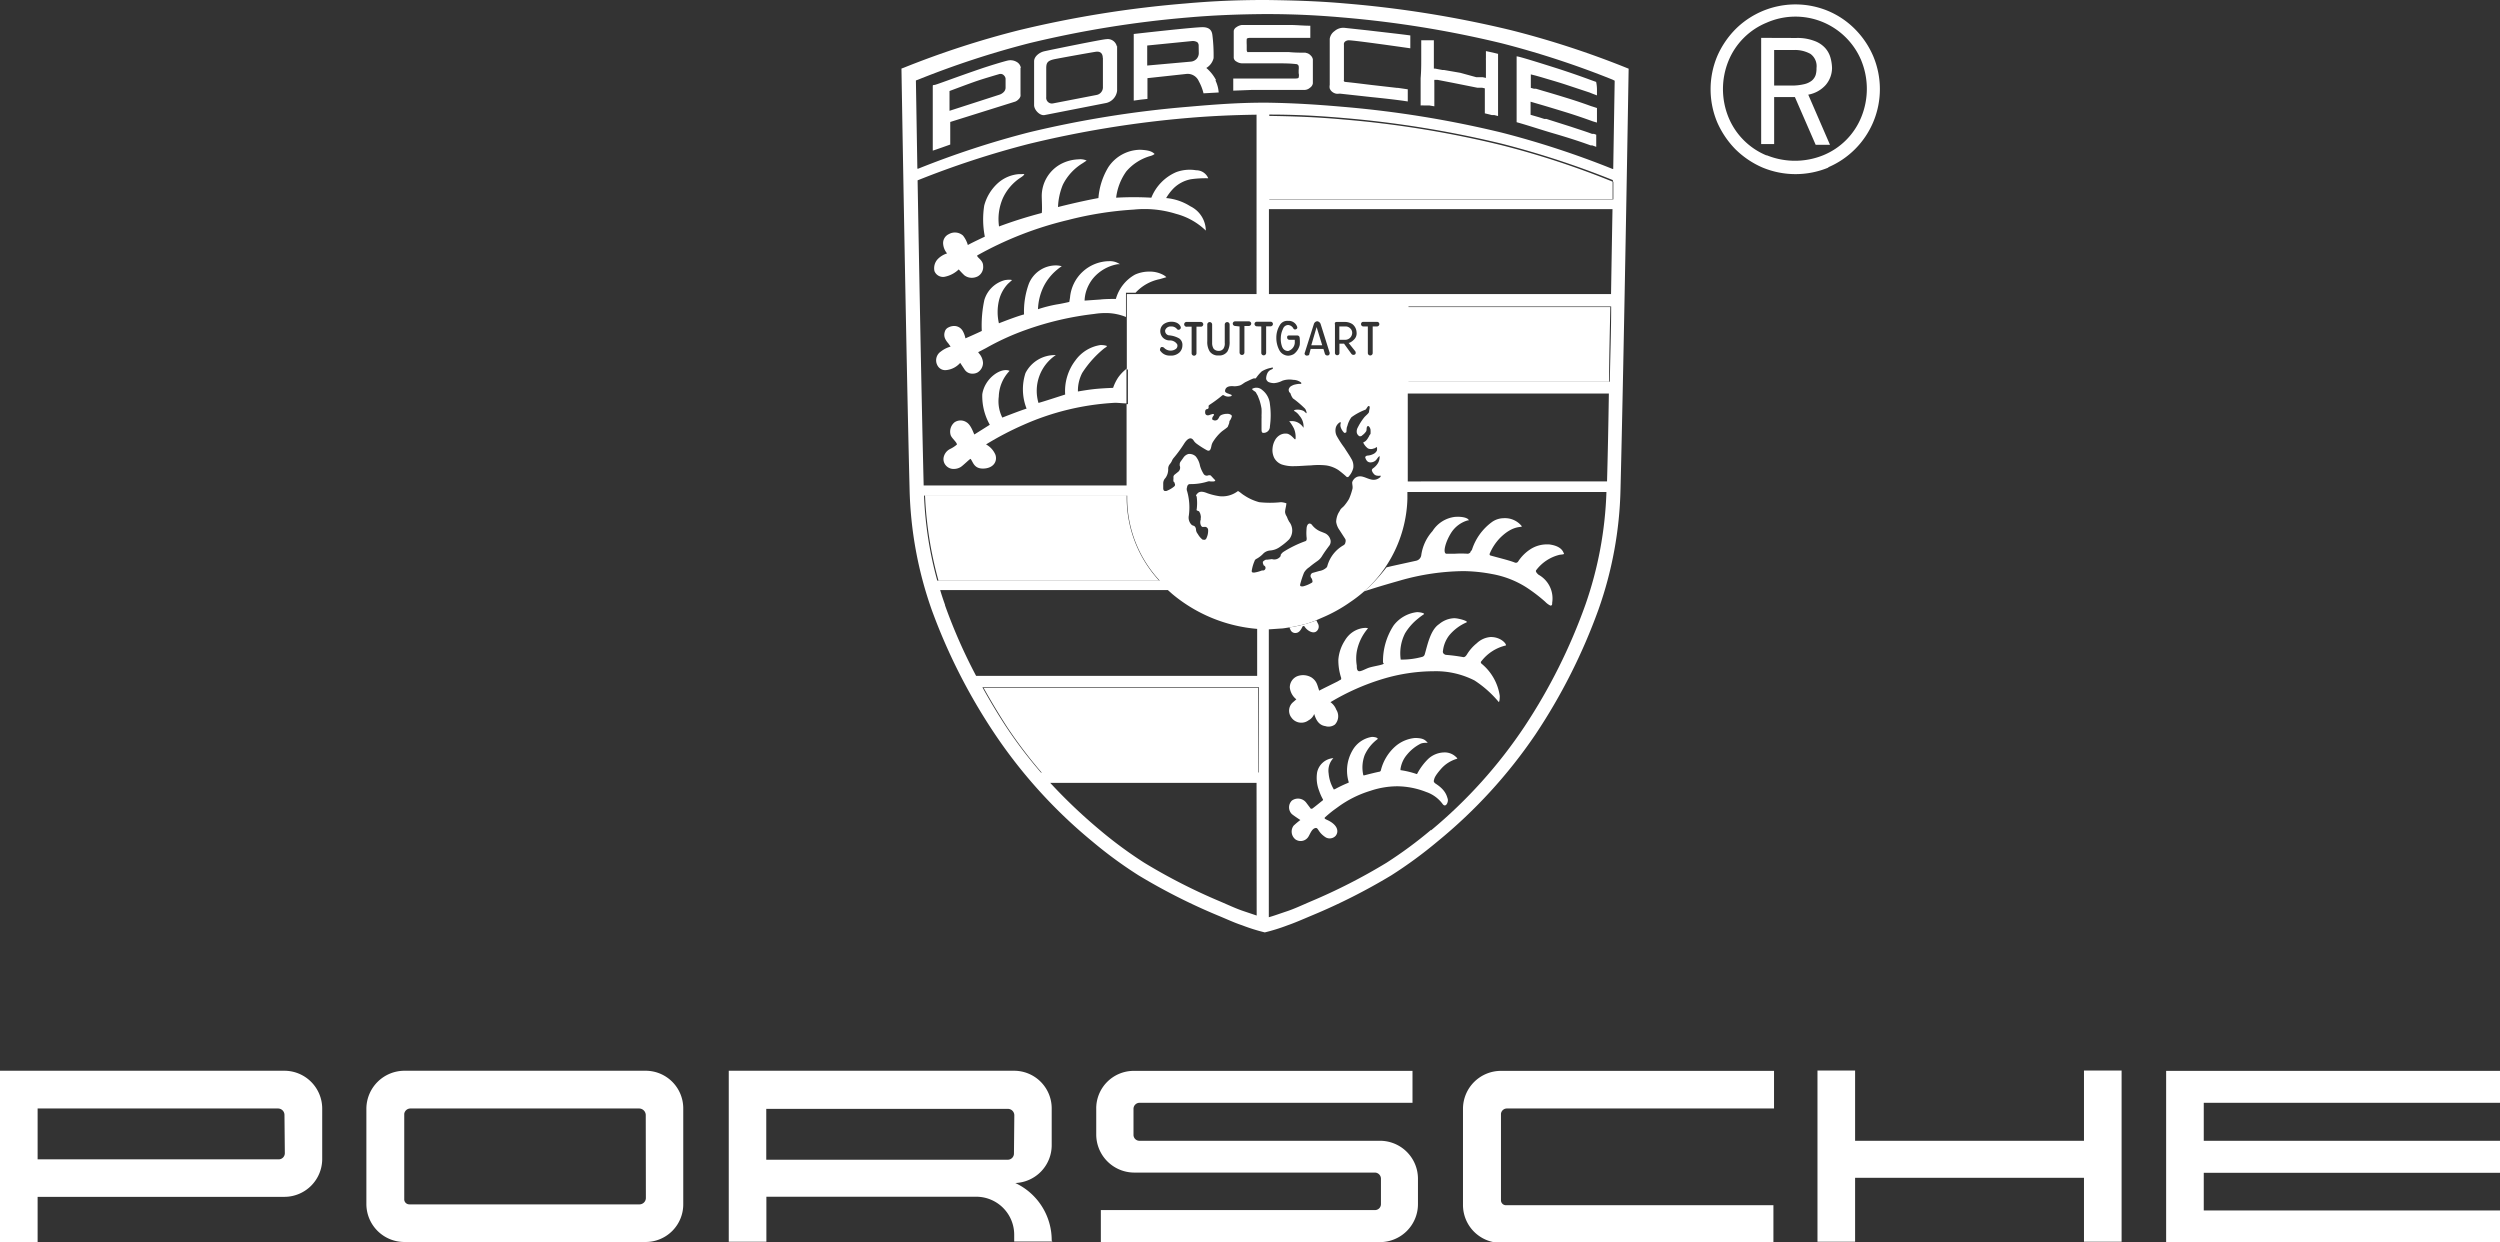 <svg xmlns="http://www.w3.org/2000/svg" viewBox="0 0 206 102.36"><rect x="0" y="0" width="206" height="102.36" fill="#333333" stroke="none"/><defs><style>.cls-1{fill:#fff;}.cls-2{fill:#fff;}</style></defs><g id="Réteg_2" data-name="Réteg 2"><g id="Réteg_1" data-name="Réteg 1"><path class="cls-1" d="M181.59,90.87V94H206v2.64H181.59v3.1H206v2.64H178.49V88.24H206v2.63ZM171.72,94H152.86V88.21h-3.1v14.11h3.1V97.05h18.86v5.27h3.1V88.21h-3.1Zm-51.17-2.6v7.88a3.12,3.12,0,0,0,3.1,3.13h0l22.48,0v-3.1H124.08a.41.41,0,0,1-.4-.38V91.77a.49.49,0,0,1,.5-.43h22v-3.1H123.7a3.13,3.13,0,0,0-3.15,3.11ZM113.72,94H93.92a.49.49,0,0,1-.52-.46V91.37a.5.5,0,0,1,.5-.5h22.49V88.24h-23a3.09,3.09,0,0,0-3.06,3.13v2.12a3.14,3.14,0,0,0,3.14,3.13h19.8a.51.51,0,0,1,.52.48h0v2.12a.49.49,0,0,1-.5.49H90.71v2.64h23a3.13,3.13,0,0,0,3.13-3.12h0V97.1A3.13,3.13,0,0,0,113.72,94Zm-27,8.3v0H83.57v-.56a3.13,3.13,0,0,0-3.13-3.13H63.15v3.71h-3.1V88.23h23.5a3.1,3.1,0,0,1,3.11,3.11h0v3a3.12,3.12,0,0,1-3,3.14,5.2,5.2,0,0,1,3,4.74Zm-3.14-10.4a.53.53,0,0,0-.53-.53H63.14v4.19H83.08a.51.51,0,0,0,.47-.52h0ZM56.3,91.34v7.88h0a3.1,3.1,0,0,1-3.09,3.12H33.34a3.13,3.13,0,0,1-3.15-3.11h0V91.35a3.14,3.14,0,0,1,3.15-3.12h19.9A3.1,3.1,0,0,1,56.3,91.34Zm-3.09.53a.55.55,0,0,0-.55-.53H33.82a.51.51,0,0,0-.51.44v7.08a.42.42,0,0,0,.41.38h19a.53.53,0,0,0,.5-.52Zm-26.66-.53V95.5a3.12,3.12,0,0,1-3.11,3.12H3.1v3.72H0V88.23H23.42a3.12,3.12,0,0,1,3.13,3.1Zm-3.11.53a.53.53,0,0,0-.53-.53H3.1v4.19H23a.51.51,0,0,0,.47-.52ZM131.59,7.39c0,.13,0,.35,0,.47h0l-.37-.14-.25-.1h0L129.1,7c-.57-.19-1.12-.35-1.63-.5h0L127,6.36l-.46-.13-.4-.1V7.24l.25.07.17,0,.3.09.3.09c.66.19,1.32.39,2,.6s1.3.42,1.93.65l.16.05.34.11V9.1c0,.13,0,1,0,1h0l-.34-.1L131,9.91c-.67-.24-1.38-.48-2.1-.7s-1.47-.45-2.2-.66l-.58-.17V9.46h0l.24.07.45.13.44.14.18,0,.18.06,1.83.58c.59.2,1.21.39,1.74.59l0,0,.06,0,.1,0,.19.07c0,.35,0,.7,0,1h0l-.33-.12-.07,0-.06,0c-1.07-.39-2.14-.72-3.1-1s-2.13-.67-3-.91v0c0-.47,0-1.37,0-2.22s0-3.13,0-3.2,2.12.6,3.1.91,2,.66,2.92,1h0l.22.08.31.11h0C131.58,7,131.59,7.27,131.59,7.39Zm-8.14-2.95L123,4.33l-.56-.12v.57a1.34,1.34,0,0,0,0,.2V5c0,.17,0,.34,0,.52l0,.54v.36h0l-.27-.06-.2,0-.16,0-.17,0L120.33,6,119,5.77h-.13l-.32-.06-.31-.06h-.09V3.32h0l-.27,0-.2,0-.24,0-.33,0h0v.25c0,.31,0,.76,0,1.26s0,1.06-.05,1.61c0,.16,0,.32,0,.47s0,.3,0,.44,0,.46,0,.66,0,.52,0,.68v0a2.74,2.74,0,0,1,.28,0l.16,0,.28,0,.41.07h0V8s0-.17,0-.39,0-.49,0-.69V6.83a1.85,1.85,0,0,1,0-.25h0l.17,0h.09l1.29.25,2,.4h.09l.08,0,.22,0,.22.05h0c0,.06,0,.33,0,.39v.32c0,.13,0,.25,0,.37s0,.23,0,.35v.63h0l.34.08.23.06.2,0,.32.08h0V9.25c0-.64,0-1.37,0-2.15s0-1.58,0-2.37V4.45h0ZM112.69,2.5l-1.94-.21a1.1,1.1,0,0,0-.78.27.94.94,0,0,0-.4.64c0,.23,0,1.86,0,1.86V7a.71.71,0,0,0,0,.29.65.65,0,0,0,.15.23.78.78,0,0,0,.38.2,1,1,0,0,0,.24,0h.11L113,8c.88.09,1.71.18,2.6.3l.4.06v-1l-.47-.07-.35-.05h-.08L113,7c-.75-.09-1.44-.18-2.15-.25a.14.14,0,0,1-.11-.06.15.15,0,0,1,0-.11V3.69a.28.28,0,0,1,.1-.27.51.51,0,0,1,.3-.1c.46,0,4.44.57,5.07.66V3.49c0-.14,0-.27,0-.41V2.92C115.33,2.8,113.86,2.64,112.69,2.5ZM100.15,6.62a2.76,2.76,0,0,1,.27,1l-1.25.07a4,4,0,0,0-.39-1,1,1,0,0,0-1-.6l-3.23.35s0,1.71,0,1.71L94,8.21l-.58.08V2.8s5.17-.59,5.74-.56.7.34.74.64A13.5,13.5,0,0,1,100,4.79a1.3,1.3,0,0,1-.6.81,3.32,3.32,0,0,1,.8,1ZM98.77,3.78a.38.38,0,0,0-.11-.3.72.72,0,0,0-.41-.1l-3.72.37V5.4l1.79-.16,1.79-.16a.74.74,0,0,0,.48-.22.7.7,0,0,0,.19-.47Zm-6.72,0c0,.26,0,3.44,0,3.7a1.18,1.18,0,0,1-.87,1l-5.1,1c-.38.08-.87-.41-.87-.82V5.05c0-.4.44-.73.82-.82s4.83-1,5.12-1a.77.77,0,0,1,.88.6Zm-1.18,1c0-.31-.14-.59-.61-.51-.62.1-2.62.46-3.29.59s-.76.31-.76.78V8a.47.47,0,0,0,.56.52l3.61-.7a.64.64,0,0,0,.5-.66c0-.31,0-2.2,0-2.37Zm16.7-.44c-.43,0-.9,0-1.37-.05h-3.32a.2.2,0,0,1-.09,0,.28.28,0,0,1-.06-.18c0-.07,0-.14,0-.21v-.2a3.83,3.83,0,0,1,0-.47c0-.07.1-.1.25-.11l3.37,0h.48c.37,0,.81,0,1.14,0v-1c-.57,0-1-.05-1.54-.06h-.11l-1,0c-1.37,0-2.86,0-3,0a1,1,0,0,0-.44.18.46.46,0,0,0-.22.3V4.77a.4.4,0,0,0,.22.3.9.9,0,0,0,.46.15l.73,0h.71l1.49,0c.51,0,1,0,1.51.06a.23.23,0,0,1,.23.16,1.22,1.22,0,0,1,0,.33v.26a.69.69,0,0,1,0,.35c0,.07-.13.09-.31.09H103.9c-.41,0-.81,0-1.18,0l-1.1,0,0,1,1.54-.06,1.21,0,1,0,.86,0,.6,0,.68,0a.69.69,0,0,0,.43-.18.53.53,0,0,0,.24-.36V4.89a.59.59,0,0,0-.2-.34.63.63,0,0,0-.36-.19ZM84.09,5.58l0,2.18a.88.88,0,0,1,0,.16.54.54,0,0,1-.16.26.74.74,0,0,1-.27.19L78.3,10.05l0,1.86s-1.36.49-1.44.5V9.81c0-1,0-2.7,0-2.74S76.89,7,77,7s1.72-.62,3.77-1.32c.6-.21,2-.64,2.31-.7a1,1,0,0,1,.69.12.68.68,0,0,1,.35.5ZM82.86,7.25c0-.15,0-.62,0-.77a.43.43,0,0,0-.13-.26.37.37,0,0,0-.27-.13h-.07s-1.21.35-1.86.57-2.29.84-2.29.84,0,1.59,0,1.63L82.36,7.8a.86.86,0,0,0,.33-.2.53.53,0,0,0,.17-.35Zm-.22,9.07a4.06,4.06,0,0,1,1.45-1.68c.3-.19.31-.27.31-.29s-.06,0-.47,0a2.94,2.94,0,0,0-1.66.7,3.79,3.79,0,0,0-1.17,1.89,7.34,7.34,0,0,0,.05,2.56s-1.05.49-1.4.69a2.22,2.22,0,0,0-.4-.78,1,1,0,0,0-1.16-.12.81.81,0,0,0-.47.85,1.37,1.37,0,0,0,.32.74,1.85,1.85,0,0,0-.76.46A1.1,1.1,0,0,0,77,22.34a.76.76,0,0,0,.82.47A2.33,2.33,0,0,0,79,22.2c.15.17.31.34.47.49a1,1,0,0,0,.6.2,1.08,1.08,0,0,0,.5-.12.88.88,0,0,0,.44-.86c0-.49-.52-.68-.49-.86A29,29,0,0,1,88,18.13a28.57,28.57,0,0,1,5.43-.86,8.67,8.67,0,0,1,3.47.35A5.57,5.57,0,0,1,99.36,19v0a2.26,2.26,0,0,0-1.27-2,4.46,4.46,0,0,0-2-.68,4.14,4.14,0,0,1,.62-.81,2.79,2.79,0,0,1,1.42-.74,8.58,8.58,0,0,1,1.43-.08,1.07,1.07,0,0,0-1-.66,3.22,3.22,0,0,0-1.63.15,3.84,3.84,0,0,0-2.06,2.11,25.5,25.5,0,0,0-2.9,0,4.68,4.68,0,0,1,.84-2.17,4.07,4.07,0,0,1,2-1.27,1,1,0,0,0,.33-.16c-.16-.16-.39-.32-1.2-.35a3.2,3.2,0,0,0-2.61,1.43,5.77,5.77,0,0,0-.82,2.55c-1.54.28-3.33.74-3.33.74a5.33,5.33,0,0,1,.4-1.84,4.34,4.34,0,0,1,1.63-1.77l.33-.22a1.28,1.28,0,0,0-.67-.1,3.34,3.34,0,0,0-1.48.4,3,3,0,0,0-1.55,2.63c0,.24.05,1.17,0,1.39a36.8,36.8,0,0,0-3.52,1.11A4.32,4.32,0,0,1,82.64,16.32ZM95.57,23l.54-.16a1.15,1.15,0,0,0-.26-.19,2.32,2.32,0,0,0-1.15-.27,2.81,2.81,0,0,0-1.18.25,3.31,3.31,0,0,0-1.57,2s-.92,0-1.27.05l-1.31.09a3,3,0,0,1,.1-.67,3.22,3.22,0,0,1,.63-1.2,3.41,3.41,0,0,1,2-1.13l.18,0a1.45,1.45,0,0,0-.86-.25,3.28,3.28,0,0,0-3.25,3l-.06.36s-.65.15-1,.2a11.08,11.08,0,0,0-1.58.4A4.63,4.63,0,0,1,86,23.6a4.32,4.32,0,0,1,1.12-1.39,3.18,3.18,0,0,1,.37-.27,1.73,1.73,0,0,0-.5-.07,2.41,2.41,0,0,0-2.22,1.53,6.73,6.73,0,0,0-.39,2.51c-.49.12-1.61.55-2.07.73a4.17,4.17,0,0,1,0-1.86,3,3,0,0,1,.75-1.4l.33-.3s-.12-.07-.58,0a2.4,2.4,0,0,0-1.7,1.64,9.92,9.92,0,0,0-.21,2.55c-.28.14-1.18.54-1.35.61a1.92,1.92,0,0,0-.24-.64.81.81,0,0,0-.69-.38,1.06,1.06,0,0,0-.47.12.54.54,0,0,0-.3.36.77.77,0,0,0,.05.61,1.5,1.5,0,0,0,.23.33l.2.28a2.3,2.3,0,0,0-.81.41.87.87,0,0,0-.28,1.13.72.72,0,0,0,.68.4,1.76,1.76,0,0,0,1.2-.6l.37.56a.75.75,0,0,0,.65.33.83.83,0,0,0,.41-.1.93.93,0,0,0,.45-.8,1.28,1.28,0,0,0-.33-.77l-.07-.1.65-.34a20.77,20.77,0,0,1,3.29-1.5,25.23,25.23,0,0,1,5.62-1.31,5.9,5.9,0,0,1,1.19-.07,4.43,4.43,0,0,1,1.43.32v-2h.79A3.68,3.68,0,0,1,95.57,23Zm-2.75,7.35v2.89c-.29,0-.65-.05-.94-.05A21.35,21.35,0,0,0,84.35,35a25.34,25.34,0,0,0-3.1,1.62,1.74,1.74,0,0,1,.78.87c.17.56-.2,1.1-1,1.12s-.85-.58-1.06-.8c-.06,0-.63.57-.82.68a1.08,1.08,0,0,1-.55.15.83.83,0,0,1-.68-.31.78.78,0,0,1-.16-.66,1,1,0,0,1,.54-.68,2.48,2.48,0,0,0,.55-.36c0-.19-.41-.5-.51-.76a1,1,0,0,1,.31-1.07.89.89,0,0,1,1,0c.38.23.58.94.64,1L81.56,35a4.8,4.8,0,0,1-.62-2.51c.2-1.34,1.57-2.25,2.25-1.93a3.18,3.18,0,0,0-.89,2.12,3,3,0,0,0,.29,1.73s1.47-.58,2-.74a4.34,4.34,0,0,1-.09-2.93A2.71,2.71,0,0,1,87,29.26a3.54,3.54,0,0,0-1.43,3.94c.3-.07,2-.63,2.2-.69a4.16,4.16,0,0,1,.85-2.82,3.11,3.11,0,0,1,2.07-1.26,1.75,1.75,0,0,1,.51.07c0,.07,0,.07-.13.15l-.1.07a8.55,8.55,0,0,0-1.79,2,3.17,3.17,0,0,0-.36,1.48v.06s.87-.16,1.55-.22,1.35-.08,1.35-.08a3.73,3.73,0,0,1,.4-.83,3.37,3.37,0,0,1,.74-.77Zm28.12,12.53a2.42,2.42,0,0,0-1.35,1c-.52.82-.72,1.73-.4,1.75h.65a8.4,8.4,0,0,1,1.12,0,.44.44,0,0,0,.19-.1c0-.08.1-.15.14-.23a4.55,4.55,0,0,1,1.6-2.25,1.69,1.69,0,0,1,1-.35,1.77,1.77,0,0,1,1.49.64c.13.19-.62-.18-1.79,1a4.22,4.22,0,0,0-.85,1.31s0,.11.07.12c.54.16,1.49.38,2,.58a.22.22,0,0,0,.29-.09,3.44,3.44,0,0,1,1-1,2.49,2.49,0,0,1,1.45-.4h.1c1.09.14,1.16.67,1.22.75s-.24.08-.38.11A3.42,3.42,0,0,0,126.57,47c-.07.14.21.36.21.36a2.23,2.23,0,0,1,1.12,2.3c0,.16,0,.24-.15.24a1.51,1.51,0,0,1-.43-.32,13.45,13.45,0,0,0-1.53-1.17,7.82,7.82,0,0,0-2.85-1.11,13.19,13.19,0,0,0-2.35-.24,19.55,19.55,0,0,0-5.21.77c-.31.09-1.42.4-2.39.71l-.6.19.39-.34a13.39,13.39,0,0,0,1.2-1.3l.27-.34.46-.11,2-.44a.54.54,0,0,0,.4-.44,3.72,3.72,0,0,1,.93-2,2.54,2.54,0,0,1,1.86-1.17c.87-.06,1.23.23,1.08.31Zm-14.1,14.76a1.42,1.42,0,0,1-.56-1,1,1,0,0,1,.59-.91,1.36,1.36,0,0,1,1.21.1c.44.31.46.62.62,1.08l0,0c.38-.2,1-.5,1.5-.75l.24-.14s.1,0,.07-.17a4.69,4.69,0,0,1-.23-1.49,3.38,3.38,0,0,1,.53-1.57c.7-1.2,2-1.09,1.9-1a4.07,4.07,0,0,0-.91,1.89,3.53,3.53,0,0,0,0,1.17c0,.18,0,.39.15.45s.53-.16.79-.26.79-.18,1.1-.27.12-.14.12-.18a5.38,5.38,0,0,1,.88-3.06,2.82,2.82,0,0,1,1.92-1.09c.28,0,.69.1.56.18a5.2,5.2,0,0,0-.47.35,4.57,4.57,0,0,0-1.07,1.21,3.63,3.63,0,0,0-.36,2.17,6.33,6.33,0,0,0,1.79-.23.29.29,0,0,0,.19-.21c.21-.69.45-2,1.18-2.48a2.05,2.05,0,0,1,1.25-.49c.34,0,1.24.25,1,.35a3.84,3.84,0,0,0-1.42,1.07,2.57,2.57,0,0,0-.51,1.27c-.06.26.23.33.23.33a14.21,14.21,0,0,1,1.46.19c.15,0,.25-.17.29-.23a3.55,3.55,0,0,1,.81-.92,1.84,1.84,0,0,1,1.15-.51c.91,0,1.36.66,1.23.7a3.56,3.56,0,0,0-2,1.29s-.11.08,0,.2a4.22,4.22,0,0,1,1.51,2.66c0,.09,0,.46-.08.51a8.93,8.93,0,0,0-2-1.78,7,7,0,0,0-3.36-.76,14.75,14.75,0,0,0-4.18.63,19.06,19.06,0,0,0-4.33,1.92,1.34,1.34,0,0,1,.48.62A1,1,0,0,1,110,59.7a.88.88,0,0,1-.8.13c-.65-.09-.83-.76-.91-1a1,1,0,0,1-.46.52,1,1,0,0,1-1.37-.16l-.06-.08a.92.92,0,0,1,.15-1.25l.32-.28ZM109,65.85a4.13,4.13,0,0,1-.3-.68,2.92,2.92,0,0,1-.17-1.52,1.48,1.48,0,0,1,1.34-1.18,1.5,1.5,0,0,0-.39,1.26,3.06,3.06,0,0,0,.41,1.29c0,.07.09,0,.12,0a10.46,10.46,0,0,1,1.12-.53.14.14,0,0,0,0-.06,3.3,3.3,0,0,1,.3-2.57,2.24,2.24,0,0,1,1.62-1.14h0s.45,0,.48.17a3.34,3.34,0,0,0-1.08,1.33,2.89,2.89,0,0,0-.11,1.67s0,0,.07,0c.43-.11.85-.22,1.29-.31a.18.18,0,0,0,.08-.09A3.86,3.86,0,0,1,115,61.48a2.87,2.87,0,0,1,1.6-.67c.76,0,.86.23,1,.34s-.16,0-.52.12a3.48,3.48,0,0,0-1.14.91,2.32,2.32,0,0,0-.54,1.19s0,.09,0,.09a7.24,7.24,0,0,1,1.3.31.06.06,0,0,0,.07,0,4.88,4.88,0,0,1,.94-1.26A2,2,0,0,1,119,62a1.33,1.33,0,0,1,.84.26s.3.23.23.26a2.76,2.76,0,0,0-1.34.85c-.52.6-.53.76-.57.9s0,.2.13.3c.82.52.92,1,1,1.25s-.15.77-.41.44a2.79,2.79,0,0,0-1.36-1,6.67,6.67,0,0,0-2.37-.47,7,7,0,0,0-2.22.37,8.91,8.91,0,0,0-2.67,1.33l-.36.26q-.37.28-.72.6c-.1.1.07.16.15.2.94.42,1,1,.72,1.33a.67.67,0,0,1-.81.12c-.71-.46-.58-.86-.89-.76s-.43.6-.6.79a.75.75,0,0,1-1,.14.82.82,0,0,1-.16-1.13,6.06,6.06,0,0,1,.56-.47s-.51-.33-.7-.49a.78.78,0,0,1,0-1.11l0,0a.85.85,0,0,1,1.19.18h0l.37.49s.06,0,.1,0,.85-.67.9-.7a.07.07,0,0,0,0-.07Zm-31.68-18h18.2a10.08,10.08,0,0,1-2.68-6.72V40.8H76.22a31.24,31.24,0,0,0,1.1,7Zm26.36,8.83H81.05c.6,1.08,1.25,2.16,1.94,3.23a37.8,37.8,0,0,0,2.88,3.79h17.8Zm29-31.38H116v6.16h16.59c0-2,.06-4.09.1-6.16Zm.18-10.34,0,0a70.39,70.39,0,0,0-9.15-3,83.9,83.9,0,0,0-13.08-2.12c-2.09-.19-4-.26-6.08-.29v6.86h28.33c0-.49,0-1,0-1.43ZM108.47,51.12a10.67,10.67,0,0,1-2.22.58h0a1.42,1.42,0,0,0,.08.18.42.42,0,0,0,.4.28c.24,0,.42-.14.6-.54,0,0,.13-.08.16,0,.19.31.63.6.93.44a.5.5,0,0,0,.17-.69l0,0Zm37.72-47h1.61a2.65,2.65,0,0,1,1.38.32,1.25,1.25,0,0,1,.5,1.17,1.86,1.86,0,0,1-.07.57,1.05,1.05,0,0,1-.3.45,1.56,1.56,0,0,1-.62.3,4.36,4.36,0,0,1-1.08.12h-1.42Zm-1.07-1v8.75h1.07V8h1.71l1.71,3.93h1.18L149,7.8A2.52,2.52,0,0,0,150.44,7a2.18,2.18,0,0,0,.52-1.4,3.5,3.5,0,0,0-.13-.85,2,2,0,0,0-.44-.8,2.22,2.22,0,0,0-.89-.58A3.87,3.87,0,0,0,148,3.13Zm.45,9.69a5.76,5.76,0,0,1-3.14-3.14,6.16,6.16,0,0,1,0-4.66,5.76,5.76,0,0,1,3.14-3.14,5.88,5.88,0,0,1,7.75,3,.61.61,0,0,1,.05.12,6.16,6.16,0,0,1,0,4.66,5.71,5.71,0,0,1-3.13,3.14,6.19,6.19,0,0,1-4.67,0m5.06,1a7,7,0,0,0,3.72-3.72,7,7,0,0,0,0-5.45,7.13,7.13,0,0,0-1.5-2.22,6.86,6.86,0,0,0-2.22-1.5A7,7,0,0,0,143,2.41a7.31,7.31,0,0,0-1.5,2.22,7.06,7.06,0,0,0,0,5.45A7.43,7.43,0,0,0,143,12.3a7.31,7.31,0,0,0,2.22,1.5,7.08,7.08,0,0,0,5.46,0"/><path class="cls-2" d="M111.42,27.4a.49.49,0,0,0-.17-.35.53.53,0,0,0-.41-.15h-.48V28h.46A.58.58,0,0,0,111.42,27.4Z"/><path class="cls-2" d="M104,32.13a.7.7,0,0,0-.8-.1s-.05,0,0,.08a1.77,1.77,0,0,0,.22.16.33.33,0,0,1,.11.15l.11.19.15.39a5,5,0,0,1,.16.67,5.15,5.15,0,0,1,0,.56,2.25,2.25,0,0,1,0,.26v.22c0,.11,0,.21,0,.32v.26c0,.22,0,.38.15.38a.52.52,0,0,0,.54-.54h0a6.67,6.67,0,0,0,0-1.84A1.66,1.66,0,0,0,104,32.13Z"/><path class="cls-2" d="M126.52,60.52a47.7,47.7,0,0,0,5.19-10.28,31.69,31.69,0,0,0,1.82-9.92c.29-11.49.67-34.66.67-34.66L134,5.58a74,74,0,0,0-9.52-3.1A89.4,89.4,0,0,0,110.9.29c-2.25-.2-4.28-.26-6.54-.29h-.19c-2.26,0-4.29.09-6.53.29A89.2,89.2,0,0,0,84,2.48a74.11,74.11,0,0,0-9.53,3.1l-.19.07s.38,23.18.67,34.67a32,32,0,0,0,1.82,9.92A47.73,47.73,0,0,0,82,60.52a41.06,41.06,0,0,0,8,8.81,35,35,0,0,0,3.82,2.8,49.2,49.2,0,0,0,6.52,3.3c.75.31,1.39.61,2,.81a15.19,15.19,0,0,0,1.88.59,15.89,15.89,0,0,0,1.89-.59c.58-.2,1.24-.49,2-.81a49.32,49.32,0,0,0,6.53-3.3,36,36,0,0,0,3.82-2.8A41.32,41.32,0,0,0,126.52,60.52Zm5.9-20.85H116V32.43h16.57C132.53,35.07,132.48,37.55,132.42,39.67Zm.34-14.38c0,2.07-.08,4.15-.11,6.16H116.06v0h0V25.25h16.7v0Zm0-1.06H104.56v-7h28.31C132.83,19.4,132.79,21.79,132.75,24.23ZM112.34,26.9a.19.19,0,0,1-.19-.19.18.18,0,0,1,.19-.19h1.13a.19.19,0,0,1,.19.19.2.2,0,0,1-.19.19h-.36v2.19h0a.2.2,0,0,1-.4,0V26.9Zm-.7,2a.24.24,0,0,1,.07.18c0,.1-.07.16-.19.16a.2.2,0,0,1-.17-.09l-.6-.83h-.38v.78a.18.18,0,0,1-.2.17h0a.19.19,0,0,1-.17-.21V26.75a.28.28,0,0,1,0-.16.19.19,0,0,1,.16-.06h.61a1.13,1.13,0,0,1,.67.18.9.9,0,0,1,.34.66.71.71,0,0,1-.23.63,1.05,1.05,0,0,1-.37.25l-.06,0Zm-2.1.09a.25.25,0,0,1,0,.22.17.17,0,0,1-.17.08.2.2,0,0,1-.2-.14l-.12-.4H108l-.11.41c0,.13-.13.14-.23.14a.19.19,0,0,1-.14-.09.16.16,0,0,1,0-.16l.74-2.34a.33.33,0,0,1,.28-.24.35.35,0,0,1,.28.23Zm-3.88-.39a.5.5,0,0,0,.49.32.75.75,0,0,0,.54-.78V28h-.46a.19.19,0,0,1-.17-.2c0-.07,0-.16.19-.16h.62c.2,0,.23.15.23.29a2.74,2.74,0,0,1,0,.49,1.34,1.34,0,0,1-.48.75,1,1,0,0,1-.48.14.85.85,0,0,1-.73-.47,2.13,2.13,0,0,1-.24-1,1.93,1.93,0,0,1,.26-1,.71.71,0,0,1,.71-.4.73.73,0,0,1,.75.5h0a.15.15,0,0,1-.1.19.16.16,0,0,1-.22-.07.53.53,0,0,0-.43-.28.46.46,0,0,0-.42.32,1.73,1.73,0,0,0-.18.71A1.83,1.83,0,0,0,105.66,28.61Zm-2.1-1.71a.2.2,0,0,1-.19-.19.19.19,0,0,1,.19-.19h1.14a.19.19,0,0,1,.19.19.2.2,0,0,1-.19.19h-.37v2.19h0a.2.2,0,1,1-.4,0V26.9ZM132.94,15c0,.47,0,1,0,1.43H104.59V16.3h0V9.44c2.09,0,4,.1,6.08.28a86.2,86.2,0,0,1,13.07,2.12,73.17,73.17,0,0,1,9.16,3l0,0v.08ZM75.47,6.63l.19-.07a73.56,73.56,0,0,1,9.15-3A86.33,86.33,0,0,1,97.89,1.44c2.16-.19,4.11-.26,6.28-.28h.18c2.18,0,4.13.09,6.29.28a86.2,86.2,0,0,1,13.07,2.12,73.17,73.17,0,0,1,9.16,3l.18.09s-.05,3-.12,7.27l-.06,0a73.17,73.17,0,0,0-9.16-3,86.2,86.2,0,0,0-13.07-2.12c-2.16-.19-4.1-.31-6.28-.34h-.18c-2.17,0-4.13.15-6.29.34A86.35,86.35,0,0,0,84.81,10.9a73.56,73.56,0,0,0-9.15,3l-.07,0C75.52,9.61,75.47,6.63,75.47,6.63Zm.14,8.23,0,0a74.26,74.26,0,0,1,9.16-3A86.33,86.33,0,0,1,97.89,9.72c2-.17,3.73-.24,5.65-.27V24.23H92.85v2l0,0,0,4.26.09-.08h0v2.89h-.11V40H76.11C75.94,33.12,75.74,22.31,75.61,14.86Zm26.16,12a.2.2,0,0,1-.19-.19.19.19,0,0,1,.19-.19h1.14a.19.19,0,0,1,.19.19.2.2,0,0,1-.19.19h-.37v2.19h0a.2.2,0,0,1-.4,0V26.9ZM100,28.73a.51.51,0,0,0,.41.18.46.46,0,0,0,.4-.18.76.76,0,0,0,.11-.48V26.74h0a.2.2,0,0,1,.4,0v1.38a1.54,1.54,0,0,1-.18.84.81.81,0,0,1-.73.33.82.82,0,0,1-.73-.33,1.46,1.46,0,0,1-.2-.84V26.74a.2.2,0,0,1,.4,0v1.51A.89.89,0,0,0,100,28.73Zm-2.18-1.81a.2.2,0,1,1,0-.39h1.14a.2.2,0,0,1,.19.2.2.2,0,0,1-.19.19h-.37v2.19a.2.2,0,0,1-.4,0V26.92ZM97,28.37a.71.71,0,0,0-.62-.32.77.77,0,0,1-.55-.22.78.78,0,0,1-.22-.62.71.71,0,0,1,.32-.53,1.12,1.12,0,0,1,.59-.17c.59,0,.78.36.78.49s-.2.25-.31.12a.59.59,0,0,0-.5-.22.47.47,0,0,0-.48.31h0a.37.37,0,0,0,.3.42,2,2,0,0,1,.86.26h0a.64.64,0,0,1,.26.57.82.82,0,0,1-.22.56,1,1,0,0,1-.79.28.92.92,0,0,1-.84-.44s0-.21.11-.26a.26.26,0,0,1,.26.09.74.74,0,0,0,.5.2.72.72,0,0,0,.47-.16A.34.34,0,0,0,97,28.37ZM76.14,40.84H92.88v.29a10,10,0,0,0,2.68,6.71H77.23A30.83,30.83,0,0,1,76.14,40.84Zm1.73,9c-.14-.4-.28-.81-.4-1.22H96.23l.36.32a12.52,12.52,0,0,0,7,2.88v3.87H80.43A44.1,44.1,0,0,1,77.87,49.88Zm25.68,25.6-1.1-.37c-.57-.19-1.19-.48-1.91-.79a47.41,47.41,0,0,1-6.27-3.2,34.73,34.73,0,0,1-3.67-2.71,43.57,43.57,0,0,1-4.06-3.86h17Zm.16-11.79H85.9l0,0h-.13a36.69,36.69,0,0,1-2.88-3.79c-.7-1.07-1.34-2.14-1.94-3.23h22.62v0h.17Zm.69-17.53a.27.27,0,0,0-.21.06.45.45,0,0,0-.13.11l0,.06v0s0,0,0,.05l.07.19s0,0,0,0A.2.2,0,0,1,104,47a2.84,2.84,0,0,1-.65.18c-.13,0-.24,0-.2-.19a3.23,3.23,0,0,1,.22-.75.3.3,0,0,1,.18-.2,2.27,2.27,0,0,0,.57-.45.91.91,0,0,1,.55-.23,1.58,1.58,0,0,0,.83-.32,5.14,5.14,0,0,0,.72-.59,1.17,1.17,0,0,0,0-1.47l-.06-.12c-.06-.09-.09-.23-.15-.33a.77.77,0,0,1-.12-.33c0-.22.08-.43.1-.65a.09.09,0,0,0,0-.08,1.64,1.64,0,0,0-.44-.09,8.24,8.24,0,0,1-1.79,0,4.16,4.16,0,0,1-1.25-.57c-.17-.1-.28-.22-.45-.32s0,0-.09,0a2.11,2.11,0,0,1-1.46.4h0a5.29,5.29,0,0,1-1-.24c-.23-.09-.6-.24-.83,0s-.07.19-.07.3a4,4,0,0,1,0,1,.12.12,0,0,0,0,.1s0,0,0,0l.12.06h0c.09,0,.1.08.16.19a1.17,1.17,0,0,1,.05.2.46.46,0,0,1,0,.2l0,.12a.64.64,0,0,0,0,.43.31.31,0,0,0,.13.17l0,0h.1l.06,0h0a.28.28,0,0,1,.12,0h0a.27.27,0,0,1,.2.24,1.44,1.44,0,0,1-.15.71h0a.19.19,0,0,1-.24.1l-.06,0A1.46,1.46,0,0,1,98.7,44a.61.61,0,0,1-.15-.36.4.4,0,0,0-.1-.26.33.33,0,0,0-.1-.06.37.37,0,0,1-.22-.14.84.84,0,0,1-.17-.7,4.88,4.88,0,0,0-.14-2,.47.47,0,0,1,0-.35s0-.09.05-.14,0,0,0,0a.21.21,0,0,1,.14-.1h.09a4.66,4.66,0,0,0,1.44-.22.44.44,0,0,1,.2,0H100c.1,0,.2-.09.08-.15l-.27-.29a.16.16,0,0,0-.16-.07l0,0,0,0-.07,0a.31.31,0,0,1-.42-.14,2.59,2.59,0,0,1-.28-.64,1.69,1.69,0,0,0-.35-.77.75.75,0,0,0-.61-.2.74.74,0,0,0-.42.32l-.2.28a.4.4,0,0,0-.09.21,0,0,0,0,0,0,.05.3.3,0,0,0,0,.1.44.44,0,0,1-.12.5l-.3.24a.26.26,0,0,0-.1.19,1.06,1.06,0,0,1,0,.19.76.76,0,0,0,0,.15,0,0,0,0,0,0,0,.22.22,0,0,0,.1.13s0,0,0,0l0,.06a.2.2,0,0,1,0,.22l-.08.07a2.27,2.27,0,0,1-.61.34l-.08,0c-.12,0-.16-.09-.17-.2v-.43a.62.62,0,0,1,.18-.44,1.21,1.21,0,0,0,.23-.72.59.59,0,0,1,.13-.42,1.34,1.34,0,0,0,.18-.28.72.72,0,0,1,.12-.21,10.76,10.76,0,0,0,.9-1.23c.18-.28.5-.62.76-.24a.93.93,0,0,0,.25.27,7.28,7.28,0,0,0,.83.53c.3.17.35-.14.4-.39h0a1,1,0,0,1,.12-.29,3.8,3.8,0,0,1,.65-.79c.14-.13.34-.25.48-.37s.07-.05.1-.12.07-.16.1-.25,0-.18.08-.25a1.09,1.09,0,0,0,.14-.31h0v-.06a.18.18,0,0,0-.07-.08.51.51,0,0,0-.32-.08h0a1.15,1.15,0,0,0-.48.1.4.4,0,0,0-.17.17.69.69,0,0,1-.13.2.32.32,0,0,1-.42,0c-.07,0,0-.14,0-.2a.91.91,0,0,0,.11-.16.11.11,0,0,0,0-.08h0v0s0,0,0,0a.16.16,0,0,0-.15,0,1.34,1.34,0,0,0-.26.09l-.07,0a.2.2,0,0,1-.23-.17.55.55,0,0,1,0-.18.18.18,0,0,1,.14-.16c.06,0,.15-.05.14-.14v-.07a.16.16,0,0,1,0-.07.43.43,0,0,1,.1-.09c.35-.23.69-.48,1-.74a.14.14,0,0,1,.2,0h0a.67.67,0,0,0,.48.06.13.13,0,0,0,.13-.09h0v0h0a.19.19,0,0,0-.12-.07l-.18-.07a.53.53,0,0,1-.17-.08.16.16,0,0,1-.08-.19c.07-.36.47-.36.77-.33h0a1.76,1.76,0,0,0,.45-.07c.19-.07.33-.22.51-.3s.38-.19.57-.26.11,0,.16,0a.28.28,0,0,0,.11-.08,3.17,3.17,0,0,1,.45-.52,2.34,2.34,0,0,1,.76-.29s.16-.05.16,0,0,.09-.13.14a.62.62,0,0,0-.3.25,1.06,1.06,0,0,0-.13.52.41.41,0,0,0,.2.26,1.18,1.18,0,0,0,.46.09,1.78,1.78,0,0,0,.68-.2,1.8,1.8,0,0,1,.89-.07,1.07,1.07,0,0,1,.62.2c.08.06.06.12,0,.13s-.1,0-.14,0a2.34,2.34,0,0,0-.46.09c-.19.09-.28.12-.37.3a.28.28,0,0,0,0,.22c0,.08.11.13.13.19a1.25,1.25,0,0,0,.2.4l.1.07a8.39,8.39,0,0,1,.9.78.79.79,0,0,1,.12.3s0,.1,0,.08l-.12-.09a.43.43,0,0,0-.17-.13,1.2,1.2,0,0,0-.56-.08c-.09,0-.26.08-.16.11a1.18,1.18,0,0,1,.42.38,1.34,1.34,0,0,1,.34,1,0,0,0,0,1,0,0,1.23,1.23,0,0,0-.33-.35,1.06,1.06,0,0,0-.67-.2s-.19,0-.18,0a3.51,3.51,0,0,1,.39.61,1.77,1.77,0,0,1,.13.88s-.06,0-.07,0a3,3,0,0,0-.25-.25,1.17,1.17,0,0,0-.3-.19.92.92,0,0,0-.65.09,1.09,1.09,0,0,0-.42.43,1.64,1.64,0,0,0-.2.65,1.45,1.45,0,0,0,.14.82,1.18,1.18,0,0,0,.61.53,2.92,2.92,0,0,0,1.06.14c.45,0,.89-.05,1.34-.06a6,6,0,0,1,1.27,0,2.53,2.53,0,0,1,1,.38,8,8,0,0,1,.7.58s.08,0,.11,0a1.6,1.6,0,0,0,.42-.75,1.15,1.15,0,0,0-.18-.79c-.15-.27-.37-.58-.54-.86a8.41,8.41,0,0,1-.65-1,1,1,0,0,1-.06-.71.76.76,0,0,1,.34-.41s.08,0,.06.07a.56.56,0,0,0,0,.36,1.13,1.13,0,0,0,.29.45s.15,0,.17-.07,0-.35.08-.49a2,2,0,0,1,.34-.73,4.74,4.74,0,0,1,1.15-.62c.11-.07.18-.34.3-.3s0,.33,0,.46-.28.32-.42.5a4.59,4.59,0,0,0-.5.79.67.67,0,0,0-.09.44.44.44,0,0,0,.23.3c.07,0,.16,0,.22-.08a1.26,1.26,0,0,0,.32-.33c.07-.12,0-.29.1-.41a.09.09,0,0,1,.12,0,.5.5,0,0,1,.14.27,2.19,2.19,0,0,1,0,.36s-.08.09-.1.14a.54.54,0,0,1-.07.13c-.11.2-.25.37-.4.4a.08.08,0,0,0,0,.1,1.22,1.22,0,0,0,.36.42.6.6,0,0,0,.49,0c.08,0,.15-.08.25-.11s0,0,0,0a.87.87,0,0,1,0,.28.6.6,0,0,1-.24.26,1.26,1.26,0,0,1-.53.16c-.09,0-.22.08-.19.17a.78.78,0,0,0,.14.27.37.37,0,0,0,.25.12.64.64,0,0,0,.4-.11c.13-.08.2-.24.31-.35s.08,0,.08,0a1,1,0,0,1-.13.51,1.43,1.43,0,0,1-.41.44.21.21,0,0,0-.1.16.59.59,0,0,0,.14.27.41.41,0,0,0,.26.17.86.86,0,0,0,.32,0h0s0,.07,0,.1a.87.87,0,0,1-.37.22.82.82,0,0,1-.41,0c-.26-.06-.43-.16-.69-.23a.79.79,0,0,0-.43,0,.68.68,0,0,0-.34.26.51.51,0,0,0-.1.21c0,.2.08.42,0,.61a4.74,4.74,0,0,1-.26.75,3.87,3.87,0,0,1-.37.53c-.13.17-.3.24-.38.43l-.12.2a1.72,1.72,0,0,0-.19.73,1.51,1.51,0,0,0,.27.67l.49.76a.42.42,0,0,1,0,.27.3.3,0,0,1-.14.22,2.83,2.83,0,0,0-1.34,1.69v0h0a.35.35,0,0,1-.06.14,1.1,1.1,0,0,1-.61.3l-.53.15a.24.24,0,0,0-.14.1.26.26,0,0,0,0,.31.48.48,0,0,1,.1.23.21.21,0,0,1,0,.13.22.22,0,0,1-.09.07,2.57,2.57,0,0,1-.69.28c-.16,0-.27,0-.22-.19a8,8,0,0,1,.31-.94,1.32,1.32,0,0,1,.43-.45c.21-.18.44-.35.67-.51a1.31,1.31,0,0,0,.38-.4c.19-.31.4-.6.62-.89a.58.58,0,0,0,.09-.41.82.82,0,0,0-.46-.59l-.27-.11a1.72,1.72,0,0,1-.79-.56.28.28,0,0,0-.2-.13c-.2,0-.26.29-.26.44a3.85,3.85,0,0,0,0,.68.6.6,0,0,1,0,.23.15.15,0,0,1-.12.11,9.22,9.22,0,0,0-1.81.89.87.87,0,0,0-.2.23.41.41,0,0,0,0,.09.62.62,0,0,1-.72.26Zm13.52,22.26a34.73,34.73,0,0,1-3.67,2.71,47.41,47.41,0,0,1-6.27,3.2c-.72.31-1.34.6-1.91.79s-1.15.4-1.52.5v-.37s0-23.35,0-23.35l1-.07c.17,0,.48-.06.81-.11s.52-.1.78-.16l.36-.08c.27-.08.55-.17.82-.27l.59-.26a12.32,12.32,0,0,0,2.38-1.32,10.58,10.58,0,0,0,4.68-8.5v-.55h16.4a31.11,31.11,0,0,1-1.74,9.31,46.37,46.37,0,0,1-5,10A39.8,39.8,0,0,1,117.92,68.42Z"/><polygon class="cls-2" points="108.05 28.45 108.87 28.45 108.95 28.45 108.49 26.95 108.05 28.45"/></g></g></svg>